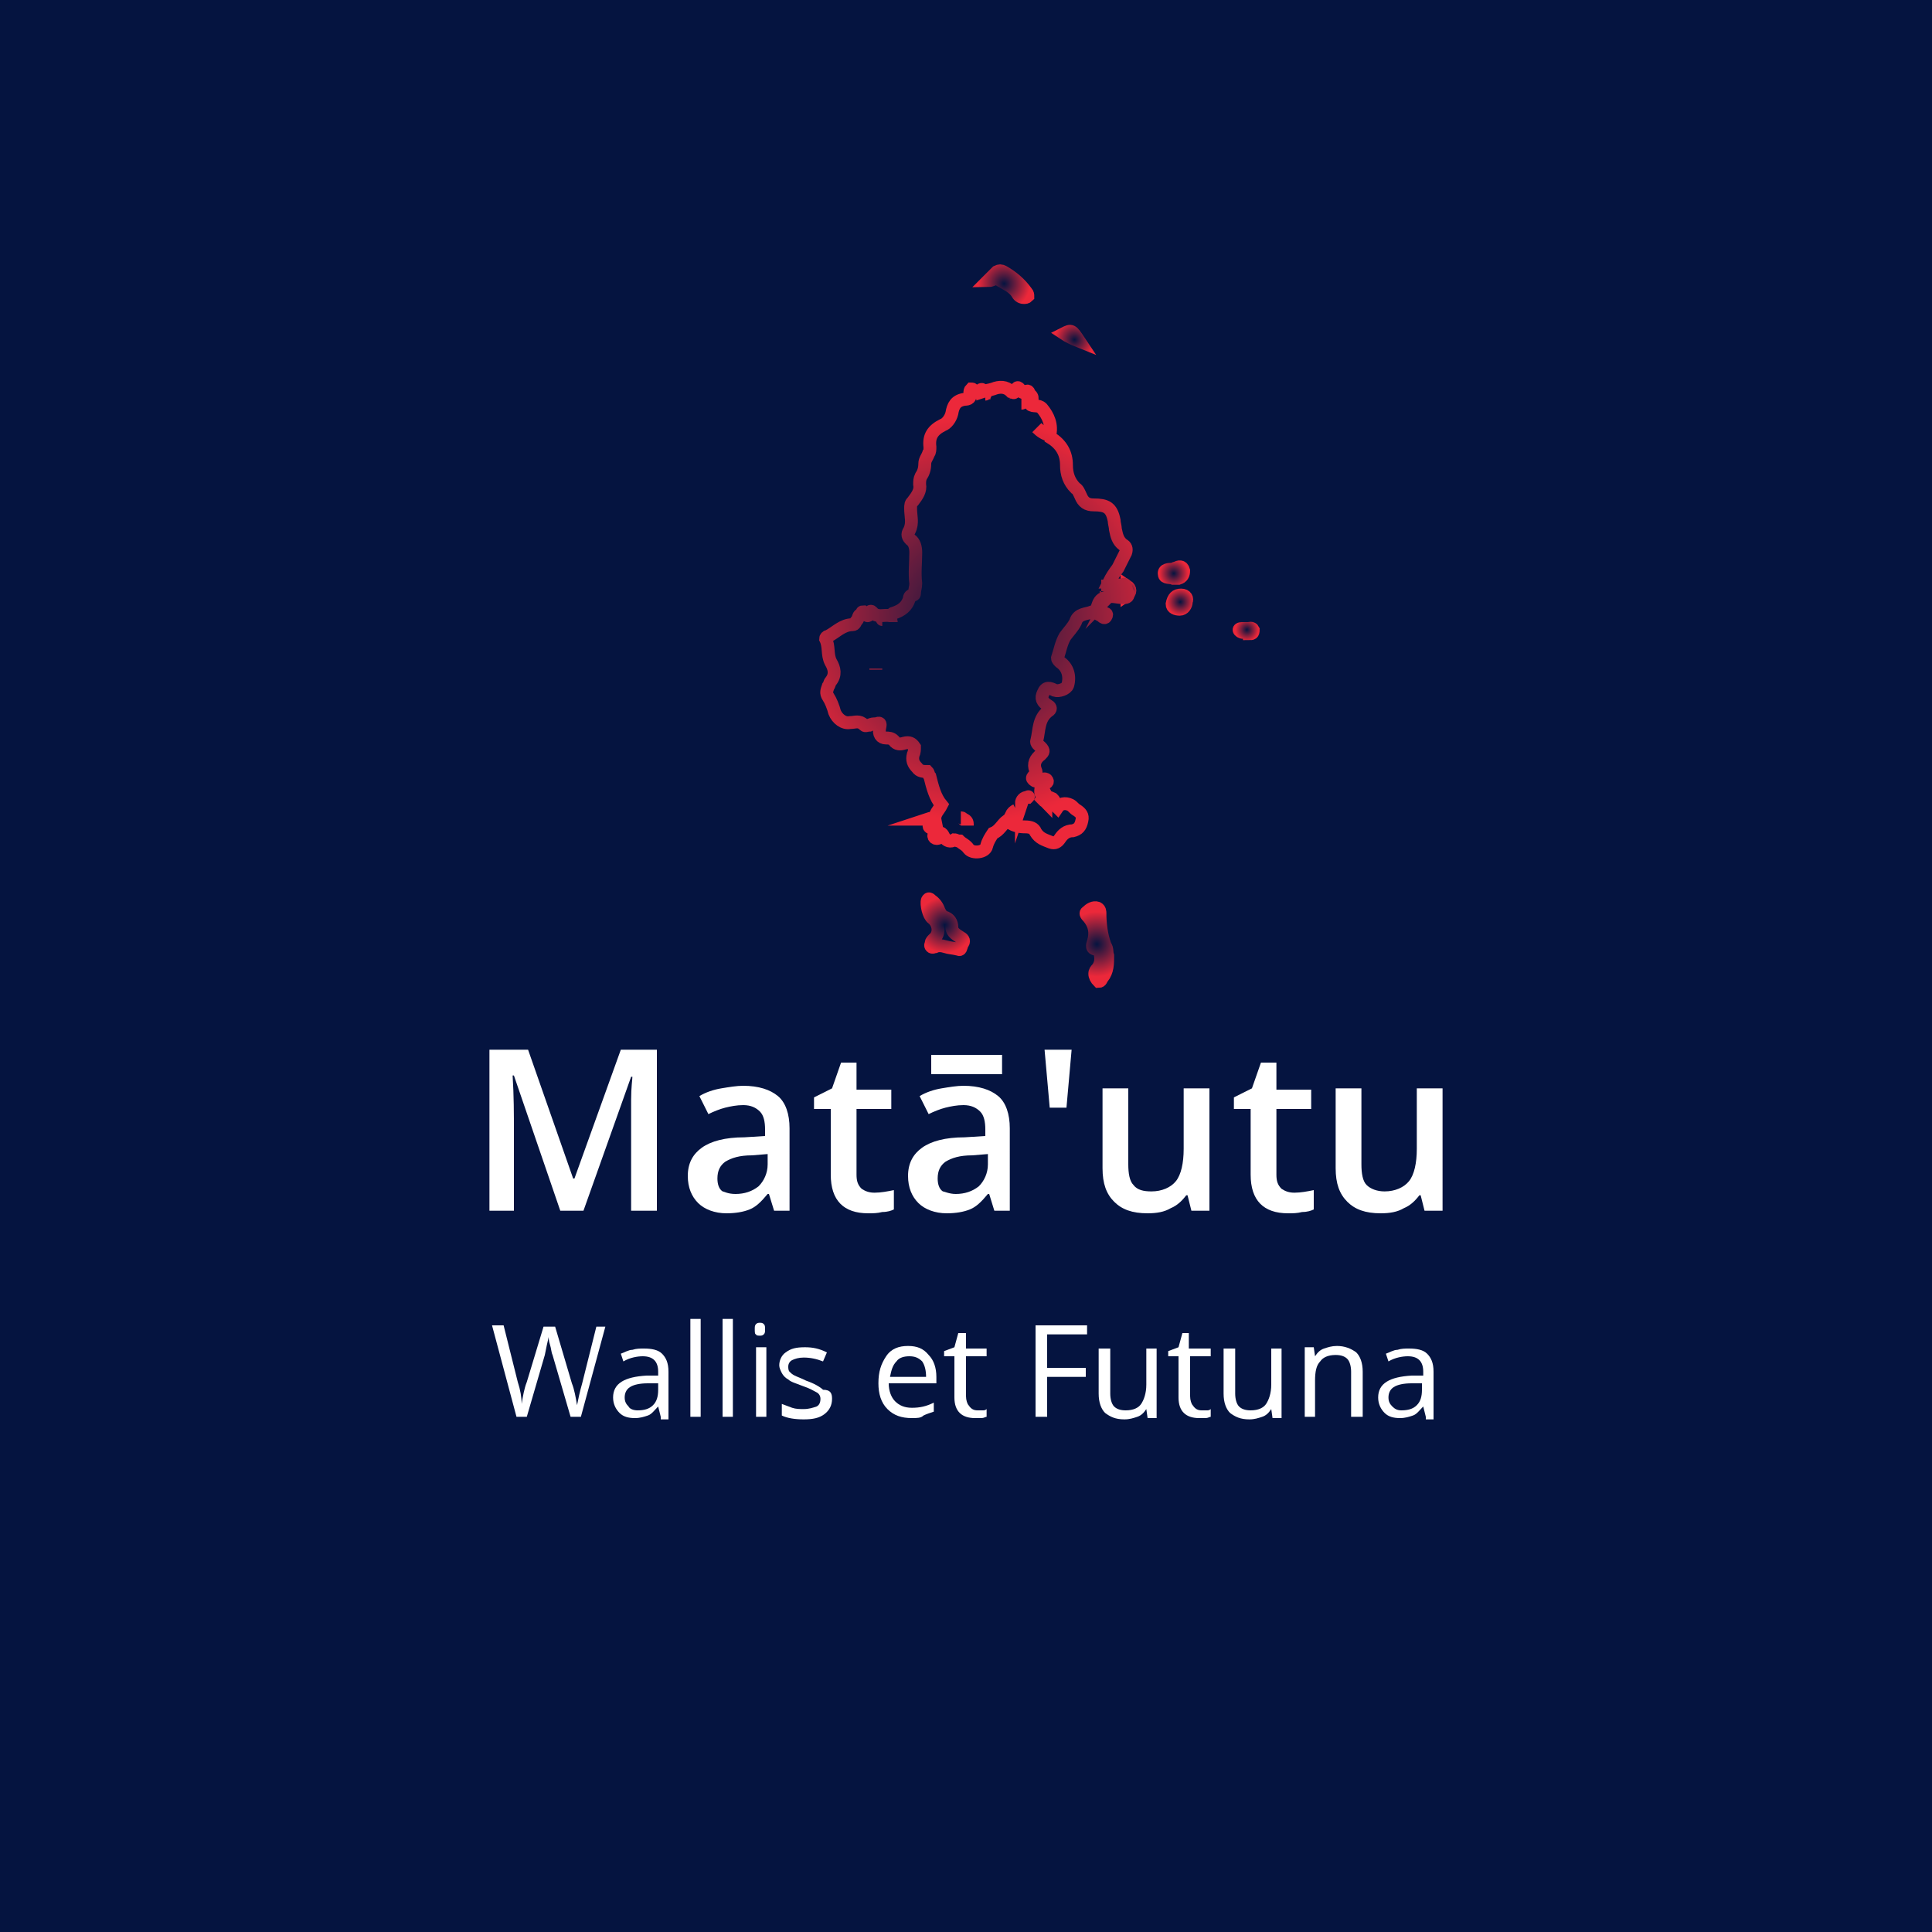 <?xml version="1.0" encoding="utf-8"?>
<!-- Generator: Adobe Illustrator 22.0.1, SVG Export Plug-In . SVG Version: 6.00 Build 0)  -->
<svg version="1.1" id="Layer_1" xmlns="http://www.w3.org/2000/svg" xmlns:xlink="http://www.w3.org/1999/xlink" x="0px" y="0px"
	 viewBox="0 0 150 150" style="enable-background:new 0 0 150 150;" xml:space="preserve">
<rect x="0" y="0" width="150" height="150" fill="#333333" stroke="none"/>
<style type="text/css">
	.st0{fill-rule:evenodd;clip-rule:evenodd;fill:#051440;}
	.st1{fill:#051440;}
	.st2{fill:#EC283A;stroke:#EC283A;stroke-miterlimit:10;}
	.st3{fill:#FFFFFF;}
	.st4{fill:#051440;stroke:#051440;stroke-miterlimit:10;}
	.st5{fill:#051440;stroke:url(#SVGID_1_);stroke-miterlimit:10;}
	.st6{fill:#051440;stroke:url(#SVGID_2_);stroke-miterlimit:10;}
	.st7{fill:#051440;stroke:url(#SVGID_3_);stroke-miterlimit:10;}
	.st8{fill:#051440;stroke:url(#SVGID_4_);stroke-miterlimit:10;}
	.st9{fill:#051440;stroke:url(#SVGID_5_);stroke-miterlimit:10;}
	.st10{fill:#051440;stroke:url(#SVGID_6_);stroke-miterlimit:10;}
	.st11{fill:#051440;stroke:url(#SVGID_7_);stroke-miterlimit:10;}
	.st12{fill:#051440;stroke:url(#SVGID_8_);stroke-miterlimit:10;}
	.st13{fill:#051440;stroke:url(#SVGID_9_);stroke-miterlimit:10;}
</style>
<g>
	<path class="st0" d="M175,159H-9c-1.1,0-2-0.9-2-2V-8c0-1.1,0.9-2,2-2h184c1.1,0,2,0.9,2,2v165C177,158.1,176.1,159,175,159z"/>
</g>
<g>
	<path class="st1" d="M-135-45c39.7,0,72,32.3,72,72s-32.3,72-72,72s-72-32.3-72-72S-174.7-45-135-45 M-135-48
		c-41.4,0-75,33.6-75,75s33.6,75,75,75s75-33.6,75-75S-93.6-48-135-48L-135-48z"/>
</g>
<g>
	<path class="st2" d="M-30-37.4L-30-37.4c0,0-11.7-18.4-11.7-28.6c0-6.5,5.3-11.7,11.7-11.7c6.5,0,11.7,5.3,11.7,11.7
		C-18.3-56-30-37.4-30-37.4L-30-37.4z"/>
	<path class="st3" d="M-30-56.8L-30-56.8c4.9,0,9.1-4.1,9.1-9.2c0-4.9-4.1-9.1-9.1-9.1c-5.1,0-9.2,4.1-9.2,9.1
		C-39.2-60.9-35.1-56.8-30-56.8L-30-56.8z"/>
	<path class="st4" d="M-30-62.1L-30-62.1c2.1,0,3.9-1.8,3.9-3.9c0-2.1-1.8-3.9-3.9-3.9c-2.2,0-3.9,1.8-3.9,3.9
		C-33.9-63.8-32.2-62.1-30-62.1L-30-62.1z"/>
</g>
<g>
	<g>
		<path class="st3" d="M43.5,94l-3.6-10.5h-0.1c0.1,1.6,0.1,3,0.1,4.4V94h-1.9V81.5H41l3.5,10h0.1l3.6-10H51V94h-2v-6.2
			c0-0.6,0-1.4,0-2.4s0.1-1.6,0.1-1.8h-0.1L45.3,94H43.5z"/>
		<path class="st3" d="M60.1,94l-0.4-1.3h-0.1c-0.5,0.6-0.9,1-1.4,1.2c-0.5,0.2-1.1,0.3-1.8,0.3c-0.9,0-1.7-0.3-2.2-0.8
			c-0.5-0.5-0.8-1.2-0.8-2.1c0-1,0.4-1.7,1.1-2.2c0.7-0.5,1.8-0.8,3.3-0.8l1.6-0.1v-0.5c0-0.6-0.1-1.1-0.4-1.4
			c-0.3-0.3-0.7-0.5-1.3-0.5c-0.5,0-1,0.1-1.4,0.2s-0.9,0.3-1.3,0.5l-0.7-1.4c0.5-0.3,1.1-0.5,1.7-0.6s1.2-0.2,1.7-0.2
			c1.2,0,2.1,0.3,2.7,0.8s0.9,1.4,0.9,2.5V94H60.1z M57.1,92.7c0.7,0,1.3-0.2,1.8-0.6c0.4-0.4,0.7-1,0.7-1.7v-0.8l-1.2,0.1
			c-1,0-1.6,0.2-2.1,0.5c-0.4,0.3-0.6,0.7-0.6,1.3c0,0.4,0.1,0.8,0.4,1C56.2,92.5,56.5,92.7,57.1,92.7z"/>
		<path class="st3" d="M67.9,92.6c0.5,0,1-0.1,1.5-0.2v1.5c-0.2,0.1-0.5,0.2-0.9,0.2c-0.4,0.1-0.7,0.1-1.1,0.1c-1.9,0-2.9-1-2.9-3
			v-5.1h-1.3v-0.9l1.4-0.7l0.7-2h1.2v2.1h2.7v1.5h-2.7v5.1c0,0.5,0.1,0.8,0.4,1.1C67.2,92.5,67.5,92.6,67.9,92.6z"/>
		<path class="st3" d="M77.2,94l-0.4-1.3h-0.1c-0.5,0.6-0.9,1-1.4,1.2c-0.5,0.2-1.1,0.3-1.8,0.3c-0.9,0-1.7-0.3-2.2-0.8
			c-0.5-0.5-0.8-1.2-0.8-2.1c0-1,0.4-1.7,1.1-2.2c0.7-0.5,1.8-0.8,3.3-0.8l1.6-0.1v-0.5c0-0.6-0.1-1.1-0.4-1.4
			c-0.3-0.3-0.7-0.5-1.3-0.5c-0.5,0-1,0.1-1.4,0.2s-0.9,0.3-1.3,0.5l-0.7-1.4c0.5-0.3,1.1-0.5,1.7-0.6s1.2-0.2,1.7-0.2
			c1.2,0,2.1,0.3,2.7,0.8s0.9,1.4,0.9,2.5V94H77.2z M72.3,81.9h5.5v1.5h-5.5V81.9z M74.2,92.7c0.7,0,1.3-0.2,1.8-0.6
			c0.4-0.4,0.7-1,0.7-1.7v-0.8l-1.2,0.1c-1,0-1.6,0.2-2.1,0.5c-0.4,0.3-0.6,0.7-0.6,1.3c0,0.4,0.1,0.8,0.4,1
			C73.3,92.5,73.7,92.7,74.2,92.7z"/>
		<path class="st3" d="M83.2,81.5L82.8,86h-1.3l-0.4-4.5H83.2z"/>
		<path class="st3" d="M92.5,94l-0.3-1.2h-0.1c-0.3,0.4-0.7,0.8-1.2,1c-0.5,0.3-1.1,0.4-1.8,0.4c-1.2,0-2-0.3-2.6-0.9
			s-0.9-1.4-0.9-2.6v-6.2h2v5.9c0,0.7,0.1,1.3,0.4,1.6c0.3,0.4,0.8,0.5,1.4,0.5c0.8,0,1.5-0.3,1.9-0.8c0.4-0.5,0.6-1.4,0.6-2.5v-4.7
			h2V94H92.5z"/>
		<path class="st3" d="M100.5,92.6c0.5,0,1-0.1,1.5-0.2v1.5c-0.2,0.1-0.5,0.2-0.9,0.2c-0.4,0.1-0.7,0.1-1.1,0.1c-1.9,0-2.9-1-2.9-3
			v-5.1h-1.3v-0.9l1.4-0.7l0.7-2h1.2v2.1h2.7v1.5h-2.7v5.1c0,0.5,0.1,0.8,0.4,1.1C99.8,92.5,100.1,92.6,100.5,92.6z"/>
		<path class="st3" d="M110.6,94l-0.3-1.2h-0.1c-0.3,0.4-0.7,0.8-1.2,1c-0.5,0.3-1.1,0.4-1.8,0.4c-1.2,0-2-0.3-2.6-0.9
			s-0.9-1.4-0.9-2.6v-6.2h2v5.9c0,0.7,0.1,1.3,0.4,1.6s0.8,0.5,1.4,0.5c0.8,0,1.5-0.3,1.9-0.8c0.4-0.5,0.6-1.4,0.6-2.5v-4.7h2V94
			H110.6z"/>
		<path class="st3" d="M45.1,110h-0.8l-1.4-4.8c-0.1-0.2-0.1-0.5-0.2-0.8c-0.1-0.3-0.1-0.5-0.1-0.6c-0.1,0.4-0.2,0.9-0.3,1.4
			l-1.4,4.8h-0.8l-1.9-7.1h0.9l1.1,4.4c0.2,0.6,0.3,1.2,0.3,1.7c0.1-0.6,0.2-1.2,0.4-1.7l1.3-4.3h0.9l1.3,4.4
			c0.2,0.5,0.3,1.1,0.4,1.7c0.1-0.5,0.2-1,0.4-1.7l1.1-4.4H47L45.1,110z"/>
		<path class="st3" d="M51.3,110l-0.2-0.8h0c-0.3,0.3-0.5,0.6-0.8,0.7c-0.3,0.1-0.6,0.2-1,0.2c-0.5,0-0.9-0.1-1.2-0.4
			c-0.3-0.3-0.5-0.7-0.5-1.2c0-1.1,0.9-1.6,2.6-1.7l0.9,0v-0.3c0-0.4-0.1-0.7-0.3-0.9c-0.2-0.2-0.5-0.3-0.9-0.3
			c-0.4,0-1,0.1-1.5,0.4l-0.2-0.6c0.3-0.1,0.6-0.3,0.9-0.3c0.3-0.1,0.6-0.1,0.9-0.1c0.6,0,1.1,0.1,1.4,0.4s0.5,0.7,0.5,1.4v3.7H51.3
			z M49.5,109.5c0.5,0,0.9-0.1,1.2-0.4s0.4-0.7,0.4-1.2v-0.5l-0.8,0c-0.6,0-1.1,0.1-1.4,0.3c-0.3,0.2-0.4,0.5-0.4,0.8
			c0,0.3,0.1,0.5,0.3,0.7C48.9,109.4,49.2,109.5,49.5,109.5z"/>
		<path class="st3" d="M54.4,110h-0.8v-7.6h0.8V110z"/>
		<path class="st3" d="M56.9,110h-0.8v-7.6h0.8V110z"/>
		<path class="st3" d="M58.6,103.2c0-0.2,0-0.3,0.1-0.4c0.1-0.1,0.2-0.1,0.3-0.1c0.1,0,0.2,0,0.3,0.1c0.1,0.1,0.1,0.2,0.1,0.4
			s0,0.3-0.1,0.4c-0.1,0.1-0.2,0.1-0.3,0.1c-0.1,0-0.3,0-0.3-0.1C58.6,103.6,58.6,103.4,58.6,103.2z M59.5,110h-0.8v-5.4h0.8V110z"
			/>
		<path class="st3" d="M64.6,108.6c0,0.5-0.2,0.9-0.6,1.2s-0.9,0.4-1.6,0.4c-0.7,0-1.3-0.1-1.7-0.3V109c0.3,0.1,0.5,0.2,0.8,0.3
			c0.3,0.1,0.6,0.1,0.9,0.1c0.4,0,0.7-0.1,1-0.2c0.2-0.1,0.3-0.3,0.3-0.6c0-0.2-0.1-0.4-0.3-0.5c-0.2-0.1-0.5-0.3-1.1-0.5
			c-0.5-0.2-0.9-0.3-1.1-0.5c-0.2-0.1-0.4-0.3-0.5-0.5s-0.2-0.4-0.2-0.6c0-0.4,0.2-0.8,0.5-1c0.4-0.3,0.8-0.4,1.5-0.4
			c0.6,0,1.1,0.1,1.7,0.4l-0.3,0.7c-0.5-0.2-1-0.3-1.5-0.3c-0.4,0-0.7,0.1-0.9,0.2s-0.3,0.3-0.3,0.5c0,0.1,0,0.3,0.1,0.4
			s0.2,0.2,0.4,0.3c0.2,0.1,0.5,0.2,0.9,0.4c0.6,0.2,1.1,0.5,1.3,0.7C64.5,107.9,64.6,108.2,64.6,108.6z"/>
		<path class="st3" d="M70.8,110.1c-0.8,0-1.4-0.2-1.9-0.7c-0.5-0.5-0.7-1.2-0.7-2c0-0.9,0.2-1.5,0.6-2.1s1-0.8,1.7-0.8
			c0.7,0,1.2,0.2,1.6,0.7c0.4,0.4,0.6,1,0.6,1.7v0.5h-3.7c0,0.6,0.2,1.1,0.5,1.4c0.3,0.3,0.7,0.5,1.3,0.5c0.6,0,1.1-0.1,1.7-0.4v0.7
			c-0.3,0.1-0.6,0.2-0.8,0.3C71.5,110.1,71.2,110.1,70.8,110.1z M70.6,105.3c-0.4,0-0.8,0.1-1,0.4c-0.3,0.3-0.4,0.7-0.5,1.2h2.8
			c0-0.5-0.1-0.9-0.3-1.2C71.3,105.4,71,105.3,70.6,105.3z"/>
		<path class="st3" d="M75.9,109.5c0.1,0,0.3,0,0.4,0c0.1,0,0.2,0,0.3-0.1v0.6c-0.1,0-0.2,0.1-0.4,0.1c-0.2,0-0.3,0-0.5,0
			c-1,0-1.6-0.5-1.6-1.6v-3.2h-0.8v-0.4l0.8-0.3l0.3-1.1H75v1.2h1.6v0.6H75v3.1c0,0.3,0.1,0.6,0.2,0.7
			C75.4,109.4,75.6,109.5,75.9,109.5z"/>
		<path class="st3" d="M81.2,110h-0.8v-7.1h4v0.7h-3.1v2.6h3v0.7h-3V110z"/>
		<path class="st3" d="M86.2,104.7v3.5c0,0.4,0.1,0.8,0.3,1c0.2,0.2,0.5,0.3,0.9,0.3c0.6,0,1-0.2,1.2-0.5s0.4-0.8,0.4-1.5v-2.8h0.8
			v5.4h-0.7l-0.1-0.7h0c-0.2,0.3-0.4,0.5-0.7,0.6c-0.3,0.1-0.6,0.2-1,0.2c-0.7,0-1.1-0.2-1.5-0.5c-0.3-0.3-0.5-0.8-0.5-1.5v-3.5
			H86.2z"/>
		<path class="st3" d="M93.3,109.5c0.1,0,0.3,0,0.4,0c0.1,0,0.2,0,0.3-0.1v0.6c-0.1,0-0.2,0.1-0.4,0.1c-0.2,0-0.3,0-0.5,0
			c-1,0-1.6-0.5-1.6-1.6v-3.2h-0.8v-0.4l0.8-0.3l0.3-1.1h0.5v1.2H94v0.6h-1.6v3.1c0,0.3,0.1,0.6,0.2,0.7
			C92.8,109.4,93,109.5,93.3,109.5z"/>
		<path class="st3" d="M95.9,104.7v3.5c0,0.4,0.1,0.8,0.3,1c0.2,0.2,0.5,0.3,0.9,0.3c0.6,0,1-0.2,1.2-0.5s0.4-0.8,0.4-1.5v-2.8h0.8
			v5.4h-0.7l-0.1-0.7h0c-0.2,0.3-0.4,0.5-0.7,0.6c-0.3,0.1-0.6,0.2-1,0.2c-0.7,0-1.1-0.2-1.5-0.5c-0.3-0.3-0.5-0.8-0.5-1.5v-3.5
			H95.9z"/>
		<path class="st3" d="M104.9,110v-3.5c0-0.4-0.1-0.8-0.3-1c-0.2-0.2-0.5-0.3-0.9-0.3c-0.6,0-1,0.2-1.2,0.5
			c-0.3,0.3-0.4,0.8-0.4,1.5v2.8h-0.8v-5.4h0.7l0.1,0.7h0c0.2-0.3,0.4-0.5,0.7-0.6c0.3-0.1,0.6-0.2,1-0.2c0.6,0,1.1,0.2,1.5,0.5
			c0.3,0.3,0.5,0.8,0.5,1.5v3.5H104.9z"/>
		<path class="st3" d="M110.7,110l-0.2-0.8h0c-0.3,0.3-0.5,0.6-0.8,0.7c-0.3,0.1-0.6,0.2-1,0.2c-0.5,0-0.9-0.1-1.2-0.4
			c-0.3-0.3-0.5-0.7-0.5-1.2c0-1.1,0.9-1.6,2.6-1.7l0.9,0v-0.3c0-0.4-0.1-0.7-0.3-0.9c-0.2-0.2-0.5-0.3-0.9-0.3
			c-0.4,0-1,0.1-1.5,0.4l-0.2-0.6c0.3-0.1,0.6-0.3,0.9-0.3c0.3-0.1,0.6-0.1,0.9-0.1c0.6,0,1.1,0.1,1.4,0.4s0.5,0.7,0.5,1.4v3.7
			H110.7z M108.8,109.5c0.5,0,0.9-0.1,1.2-0.4s0.4-0.7,0.4-1.2v-0.5l-0.8,0c-0.6,0-1.1,0.1-1.4,0.3c-0.3,0.2-0.4,0.5-0.4,0.8
			c0,0.3,0.1,0.5,0.3,0.7C108.3,109.4,108.5,109.5,108.8,109.5z"/>
	</g>
</g>
<g>
	<radialGradient id="SVGID_1_" cx="73.366" cy="71.814" r="2.181" gradientUnits="userSpaceOnUse">
		<stop  offset="0" style="stop-color:#051440"/>
		<stop  offset="1" style="stop-color:#EC283A"/>
	</radialGradient>
	<path class="st5" d="M74.4,73.7c-0.4-0.1-0.7-0.1-1-0.2c-0.3-0.1-0.6-0.1-0.8,0c-0.1,0-0.2,0.1-0.3,0c-0.1-0.1,0-0.2,0-0.3
		c0-0.1,0.1-0.2,0.2-0.3c0.5-0.4,0.4-1.2-0.1-1.6c-0.3-0.2-0.5-1.1-0.4-1.4c0.1-0.2,0.2-0.1,0.3,0c0.3,0.2,0.5,0.5,0.6,0.8
		c0.1,0.2,0.2,0.4,0.4,0.5c0.4,0.1,0.6,0.4,0.6,0.8c0,0.4,0.4,0.6,0.7,0.8c0.2,0.1,0.3,0.3,0.1,0.5C74.6,73.6,74.6,73.8,74.4,73.7z"
		/>
	<radialGradient id="SVGID_2_" cx="85.159" cy="73.306" r="2.513" gradientUnits="userSpaceOnUse">
		<stop  offset="0" style="stop-color:#051440"/>
		<stop  offset="1" style="stop-color:#EC283A"/>
	</radialGradient>
	<path class="st6" d="M86,74.2c0,0.6,0,1.2-0.4,1.7c-0.1,0.1-0.1,0.3-0.3,0.3C85.1,76,85,75.8,85,75.6c0-0.2,0.1-0.3,0.2-0.4
		c0.3-0.4,0.3-0.8,0.2-1.2c0-0.1-0.1-0.3-0.2-0.3c-0.5,0-0.4-0.3-0.3-0.6c0.2-0.7,0.1-1.3-0.4-1.9c-0.1-0.1-0.3-0.3-0.1-0.4
		c0.2-0.2,0.5-0.4,0.8-0.3c0.2,0.1,0.2,0.3,0.2,0.4c0,0.8,0.1,1.7,0.4,2.5C86,73.7,85.9,73.9,86,74.2z"/>
	<radialGradient id="SVGID_3_" cx="77.955" cy="22.025" r="2.017" gradientUnits="userSpaceOnUse">
		<stop  offset="0" style="stop-color:#051440"/>
		<stop  offset="1" style="stop-color:#EC283A"/>
	</radialGradient>
	<path class="st7" d="M76.7,21.8c0.3-0.3,0.5-0.5,0.7-0.7c0.2-0.1,0.3-0.1,0.5,0c0.7,0.4,1.3,0.9,1.8,1.6c0.1,0.1,0.1,0.2,0.1,0.3
		c-0.1,0.1-0.2,0.1-0.3,0.1c-0.2,0-0.4-0.1-0.5-0.3c-0.3-0.5-0.8-0.7-1.3-1C77.4,21.4,77.1,21.8,76.7,21.8z"/>
	<radialGradient id="SVGID_4_" cx="91.129" cy="44.522" r="1.111" gradientUnits="userSpaceOnUse">
		<stop  offset="0" style="stop-color:#051440"/>
		<stop  offset="1" style="stop-color:#EC283A"/>
	</radialGradient>
	<path class="st8" d="M91.1,44.9c-0.2-0.1-0.7,0-0.7-0.3c-0.1-0.4,0.4-0.4,0.6-0.4c0.1,0,0.2-0.1,0.3-0.1c0.2-0.1,0.5-0.2,0.6,0.2
		c0,0.3-0.1,0.5-0.4,0.6C91.3,44.9,91.2,44.9,91.1,44.9z"/>
	<radialGradient id="SVGID_5_" cx="91.639" cy="46.732" r="1.053" gradientUnits="userSpaceOnUse">
		<stop  offset="0" style="stop-color:#051440"/>
		<stop  offset="1" style="stop-color:#EC283A"/>
	</radialGradient>
	<path class="st9" d="M91.7,46.2c0.4,0,0.5,0.3,0.4,0.5c0,0.3-0.2,0.6-0.5,0.6c-0.3,0-0.6-0.1-0.6-0.4
		C91.1,46.4,91.3,46.2,91.7,46.2z"/>
	<radialGradient id="SVGID_6_" cx="96.812" cy="48.893" r="0.885" gradientUnits="userSpaceOnUse">
		<stop  offset="0" style="stop-color:#051440"/>
		<stop  offset="1" style="stop-color:#EC283A"/>
	</radialGradient>
	<path class="st10" d="M96.8,49.1c-0.1,0-0.2,0-0.3,0c-0.1,0-0.3-0.1-0.3-0.2c0-0.1,0.2-0.1,0.3-0.1c0.1,0,0.3,0,0.4,0
		c0.1,0,0.3-0.1,0.4,0.1c0,0.3-0.1,0.3-0.3,0.3C97,49.1,96.9,49.1,96.8,49.1z"/>
	<radialGradient id="SVGID_7_" cx="83.424" cy="26.378" r="1.523" gradientUnits="userSpaceOnUse">
		<stop  offset="0" style="stop-color:#051440"/>
		<stop  offset="1" style="stop-color:#EC283A"/>
	</radialGradient>
	<path class="st11" d="M83.8,26.5c-0.5-0.2-0.9-0.4-1.2-0.6C83.2,25.6,83.2,25.6,83.8,26.5z"/>
	<radialGradient id="SVGID_8_" cx="87.508" cy="45.9" r="0.873" gradientUnits="userSpaceOnUse">
		<stop  offset="0" style="stop-color:#051440"/>
		<stop  offset="1" style="stop-color:#EC283A"/>
	</radialGradient>
	<path class="st12" d="M87.5,45.5c0.3,0.2,0.3,0.5,0,0.7c0,0,0,0,0,0C87.5,46,87.5,45.8,87.5,45.5L87.5,45.5z"/>
	<g>
		<radialGradient id="SVGID_9_" cx="75.749" cy="48.051" r="15.752" gradientUnits="userSpaceOnUse">
			<stop  offset="0" style="stop-color:#051440"/>
			<stop  offset="1" style="stop-color:#EC283A"/>
		</radialGradient>
		<path class="st13" d="M87.4,45.6L87.4,45.6c0-0.2-0.1-0.3-0.2-0.2c-0.4,0.1-0.7-0.1-1-0.1c0,0,0,0,0,0c0,0,0-0.1-0.1-0.1
			c0.2-0.4,0.4-0.7,0.7-1.1c0.2-0.4,0.4-0.8,0.6-1.2c0.1-0.3,0-0.5-0.2-0.6c-0.4-0.3-0.5-0.7-0.6-1.2c0-0.2-0.1-0.5-0.1-0.7
			c-0.2-1-0.6-1.2-1.6-1.2c-0.5,0-0.8-0.2-1-0.7c-0.1-0.2-0.2-0.5-0.4-0.6c-0.5-0.5-0.7-1.1-0.7-1.8c0-0.9-0.4-1.6-1.2-2.1
			c0-0.1-0.1-0.1-0.1-0.2c0,0,0,0,0,0c-0.4-0.1-0.7-0.3-1-0.6c0.3,0.3,0.6,0.5,1,0.6c0.2-0.8-0.1-1.5-0.6-2.1
			c-0.3-0.3-0.7-0.1-0.9-0.3c0.1-0.3,0.3-0.6-0.1-0.8c0,0,0,0,0,0c0-0.3-0.2-0.3-0.3-0.1c-0.1,0-0.2,0-0.3-0.1
			c-0.2-0.3-0.3-0.5-0.5,0c-0.1,0.2-0.2,0-0.3,0c-0.4-0.4-0.9-0.4-1.4-0.2c-0.3,0.1-0.5,0.1-0.8,0.2c0-0.2-0.1-0.2-0.2-0.1
			c-0.2,0.2-0.3,0.3-0.5,0c-0.1-0.1-0.1-0.1-0.2-0.1c-0.1,0.1-0.1,0.2-0.1,0.3c0.1,0.4-0.1,0.5-0.4,0.5c-0.7,0.1-0.9,0.5-1,1.1
			c-0.1,0.4-0.4,0.8-0.7,0.9c-0.8,0.4-1.1,0.9-1,1.7c0,0.2,0,0.4-0.1,0.5c-0.1,0.3-0.3,0.5-0.3,0.8c0,0.4-0.1,0.7-0.3,1
			c-0.1,0.2-0.1,0.4-0.1,0.6c0.1,0.5-0.2,0.9-0.5,1.3c-0.2,0.2-0.2,0.3-0.2,0.6c0,0.6,0.2,1.1-0.1,1.7c-0.2,0.3-0.1,0.5,0.1,0.7
			c0.3,0.2,0.4,0.6,0.4,1c0,0.8-0.1,1.6,0,2.4c0,0.3-0.1,0.5-0.1,0.8c0,0,0,0.1-0.1,0.1c0,0,0,0,0,0c-0.2,0-0.3,0.1-0.3,0.3
			c-0.2,0.6-0.6,0.9-1.2,1.1c-0.1,0-0.2,0.1-0.2,0.2c0,0-0.1,0-0.1,0c-0.5-0.1-1,0.2-1.4-0.3c-0.1-0.1-0.2,0-0.2,0.1
			c-0.1,0.4-0.2,0.1-0.4,0.1l0,0c0,0,0,0,0,0c0-0.1-0.1-0.2-0.1-0.2c-0.1,0-0.1,0.1-0.1,0.2c-0.3,0-0.2,0.3-0.4,0.5
			c-0.1,0.1-0.1,0.3-0.3,0.3c-0.8,0-1.3,0.6-1.9,0.9c-0.1,0-0.2,0.1-0.2,0.2c0.3,0.6,0.1,1.2,0.4,1.8c0.3,0.5,0.4,1,0,1.5
			c-0.1,0.1-0.1,0.3-0.2,0.4c-0.1,0.3-0.2,0.5,0,0.8c0.2,0.3,0.4,0.8,0.5,1.2c0.2,0.5,0.7,0.9,1.2,0.8c0.4,0,0.7-0.2,1.1,0.2
			c0.1,0.1,0.2,0,0.4,0c0.2-0.1,0.3-0.1,0.5-0.1c0.3-0.1,0.4-0.1,0.3,0.3c-0.1,0.5,0.1,0.8,0.5,0.8c0.2,0,0.4,0,0.6,0.2
			c0.2,0.3,0.5,0.3,0.8,0.2c0.4-0.1,0.6,0,0.8,0.3c0,0.2,0,0.4-0.1,0.6c-0.1,0.4,0,0.7,0.3,1c0.2,0.3,0.5,0.3,0.8,0.3
			c0.1,0.1,0.1,0.3,0.2,0.4c0.2,0.8,0.4,1.6,0.9,2.2c-0.2,0.4-0.6,0.7-0.5,1.2c-0.2-0.2-0.3-0.2-0.6-0.1l0,0c0,0,0,0,0,0
			c0,0,0,0,0,0c0.3,0,0.4,0.1,0.3,0.2c-0.4,0.5,0,0.5,0.3,0.5c0,0.2-0.1,0.4-0.1,0.6c0,0.1,0.1,0.2,0.2,0.2c0.1,0,0.2,0,0.2-0.1
			c0.1-0.6,0.3-0.2,0.4,0c0.2,0.3,0.5,0.4,0.8,0.2c0.1,0,0.2,0.1,0.4,0.1c0.2,0.2,0.5,0.3,0.7,0.6c0.3,0.4,1.3,0.3,1.4-0.2
			c0.1-0.4,0.3-0.7,0.5-1c0.5-0.2,0.7-0.7,1.1-1c0.4,0.4,0.9,0.5,1.4,0.5c0.4,0,0.7,0.1,0.8,0.4c0.3,0.5,0.7,0.6,1.2,0.8
			c0.3,0.1,0.5,0,0.7-0.3c0.2-0.3,0.5-0.6,1-0.6c0.4-0.1,0.6-0.3,0.7-0.8c0.1-0.4-0.1-0.6-0.4-0.8c-0.2-0.1-0.3-0.3-0.5-0.4
			c-0.4-0.2-0.8-0.1-1,0.2c-0.1-0.1,0-0.3-0.2-0.2c-0.1-0.1,0-0.3-0.1-0.4c0,0,0,0-0.1-0.1c-0.2-0.1-0.4-0.1-0.5-0.3
			c0,0.2,0,0.4,0,0.6c-0.1-0.1-0.1-0.2-0.2-0.2c0,0-0.1-0.1-0.1-0.1c0.1-0.2-0.1-0.3-0.1-0.5c0-0.2,0-0.5,0.2-0.6
			c0.1-0.1,0.4-0.1,0.3-0.3c-0.1-0.2-0.3-0.1-0.5-0.1c-0.1,0-0.2,0.1-0.3,0.1c-0.1,0.1-0.2,0-0.3-0.1c-0.1-0.1,0-0.2,0.1-0.3
			c0.1-0.1,0.2-0.2,0.1-0.4c-0.2-0.5,0-0.9,0.4-1.2c0.2-0.2,0.3-0.3,0-0.6c-0.1-0.1-0.4-0.3-0.3-0.5c0.2-0.8,0.1-1.7,0.9-2.3
			c0.2-0.1,0.2-0.3,0-0.4c-0.5-0.3-0.6-0.6-0.4-1c0.2-0.5,0.5-0.4,0.9-0.2c0.3,0.1,0.9-0.1,1-0.4c0.2-0.7,0-1.4-0.6-1.8
			c-0.1-0.1-0.2-0.2-0.2-0.3c0.2-0.6,0.3-1.2,0.6-1.7c0.3-0.4,0.6-0.7,0.8-1.1c0.2-0.7,0.9-0.6,1.3-0.8c0.2-0.1,0.4,0.2,0.7,0.3
			c0.1,0.1,0.3,0.3,0.4,0c0.1-0.2-0.2-0.2-0.3-0.2c-0.2-0.1-0.5-0.1-0.4-0.5c0.1-0.3,0.2-0.6,0.6-0.7c0.5-0.2,0.9,0,1.4,0
			c0.2,0,0.4,0,0.4-0.3l0,0C87.5,46,87.5,45.8,87.4,45.6z M80.4,62.1C80.4,62.1,80.4,62.1,80.4,62.1L80.4,62.1z M68.5,48.1
			C68.5,48.1,68.5,48.1,68.5,48.1L68.5,48.1C68.5,48.1,68.5,48.1,68.5,48.1z M68,52c0,0,0-0.1,0-0.1C68,51.9,68,51.9,68,52z
			 M75.9,31.4C75.9,31.4,75.9,31.4,75.9,31.4C75.9,31.4,75.9,31.4,75.9,31.4C75.9,31.4,75.9,31.4,75.9,31.4z M79.9,31.3L79.9,31.3
			C79.9,31.3,79.9,31.3,79.9,31.3C79.9,31.3,79.9,31.3,79.9,31.3z M79.9,31.1c0,0,0,0.1,0,0.1C79.9,31.2,79.9,31.1,79.9,31.1z
			 M79.3,31.3C79.3,31.3,79.4,31.3,79.3,31.3C79.4,31.3,79.3,31.3,79.3,31.3z M84.5,45.6 M80.6,51.5 M80.6,51.1 M80.6,50.9
			 M74.8,63.7C74.8,63.7,74.8,63.7,74.8,63.7C74.8,63.7,74.8,63.7,74.8,63.7C74.8,63.7,74.8,63.7,74.8,63.7z M74.8,63.6
			C74.8,63.6,74.8,63.6,74.8,63.6c-0.1-0.1-0.1-0.1-0.2-0.1C74.7,63.5,74.8,63.6,74.8,63.6c0.2,0.1,0.3,0.2,0.3,0.4c0,0,0,0.1,0,0.1
			c0,0,0-0.1,0-0.1C75.1,63.9,75.1,63.7,74.8,63.6z M74,41.1 M73.3,41.3 M76.5,30.6L76.5,30.6C76.6,30.6,76.6,30.6,76.5,30.6z
			 M79.8,61.9L79.8,61.9C79.9,61.8,79.8,61.9,79.8,61.9c-0.3,0-0.5,0.2-0.5,0.5C79.4,62.1,79.5,61.9,79.8,61.9z M78.1,30.6
			c0.1-0.1,0.2-0.1,0.3-0.1C78.3,30.5,78.2,30.5,78.1,30.6L78.1,30.6C78.1,30.6,78.1,30.6,78.1,30.6C78.1,30.6,78.1,30.6,78.1,30.6z
			 M76.7,30.5c0,0,0.1,0,0.1,0c0,0,0,0,0.1,0c0,0,0,0-0.1,0C76.8,30.5,76.8,30.5,76.7,30.5c-0.1,0-0.1,0-0.2,0.1l0,0
			C76.6,30.5,76.7,30.5,76.7,30.5z M76.4,31.2C76.4,31.2,76.4,31.2,76.4,31.2C76.4,31.2,76.4,31.2,76.4,31.2z M68.5,48.1L68.5,48.1
			C68.4,48.1,68.4,48.1,68.5,48.1C68.4,48.1,68.4,48.1,68.5,48.1z M68.3,48.2C68.3,48.2,68.3,48.2,68.3,48.2
			C68.3,48.2,68.3,48.2,68.3,48.2z M78.5,63.3c0.1-0.1,0.2-0.3,0.4-0.4C78.7,63,78.6,63.1,78.5,63.3z M80.7,62
			C80.7,62,80.7,62,80.7,62C80.7,62,80.7,62,80.7,62z M85.9,45.9c0-0.1,0-0.2-0.2-0.3l0,0c0,0,0,0,0,0c-0.1-0.1-0.2-0.1-0.2-0.1
			c0.1,0,0.1,0,0.2,0.1C85.8,45.7,85.9,45.8,85.9,45.9z M85.7,45.6C85.7,45.6,85.7,45.6,85.7,45.6L85.7,45.6z M86.1,46.3
			c0.1-0.1,0.1-0.3,0.3-0.3l0,0c0.1,0.1,0.2,0.2,0.3,0.2c0,0,0.1,0,0.1,0.1c0,0-0.1,0-0.1-0.1c-0.1-0.1-0.2-0.2-0.3-0.2c0,0,0,0,0,0
			C86.2,46,86.2,46.1,86.1,46.3z"/>
	</g>
</g>
</svg>
